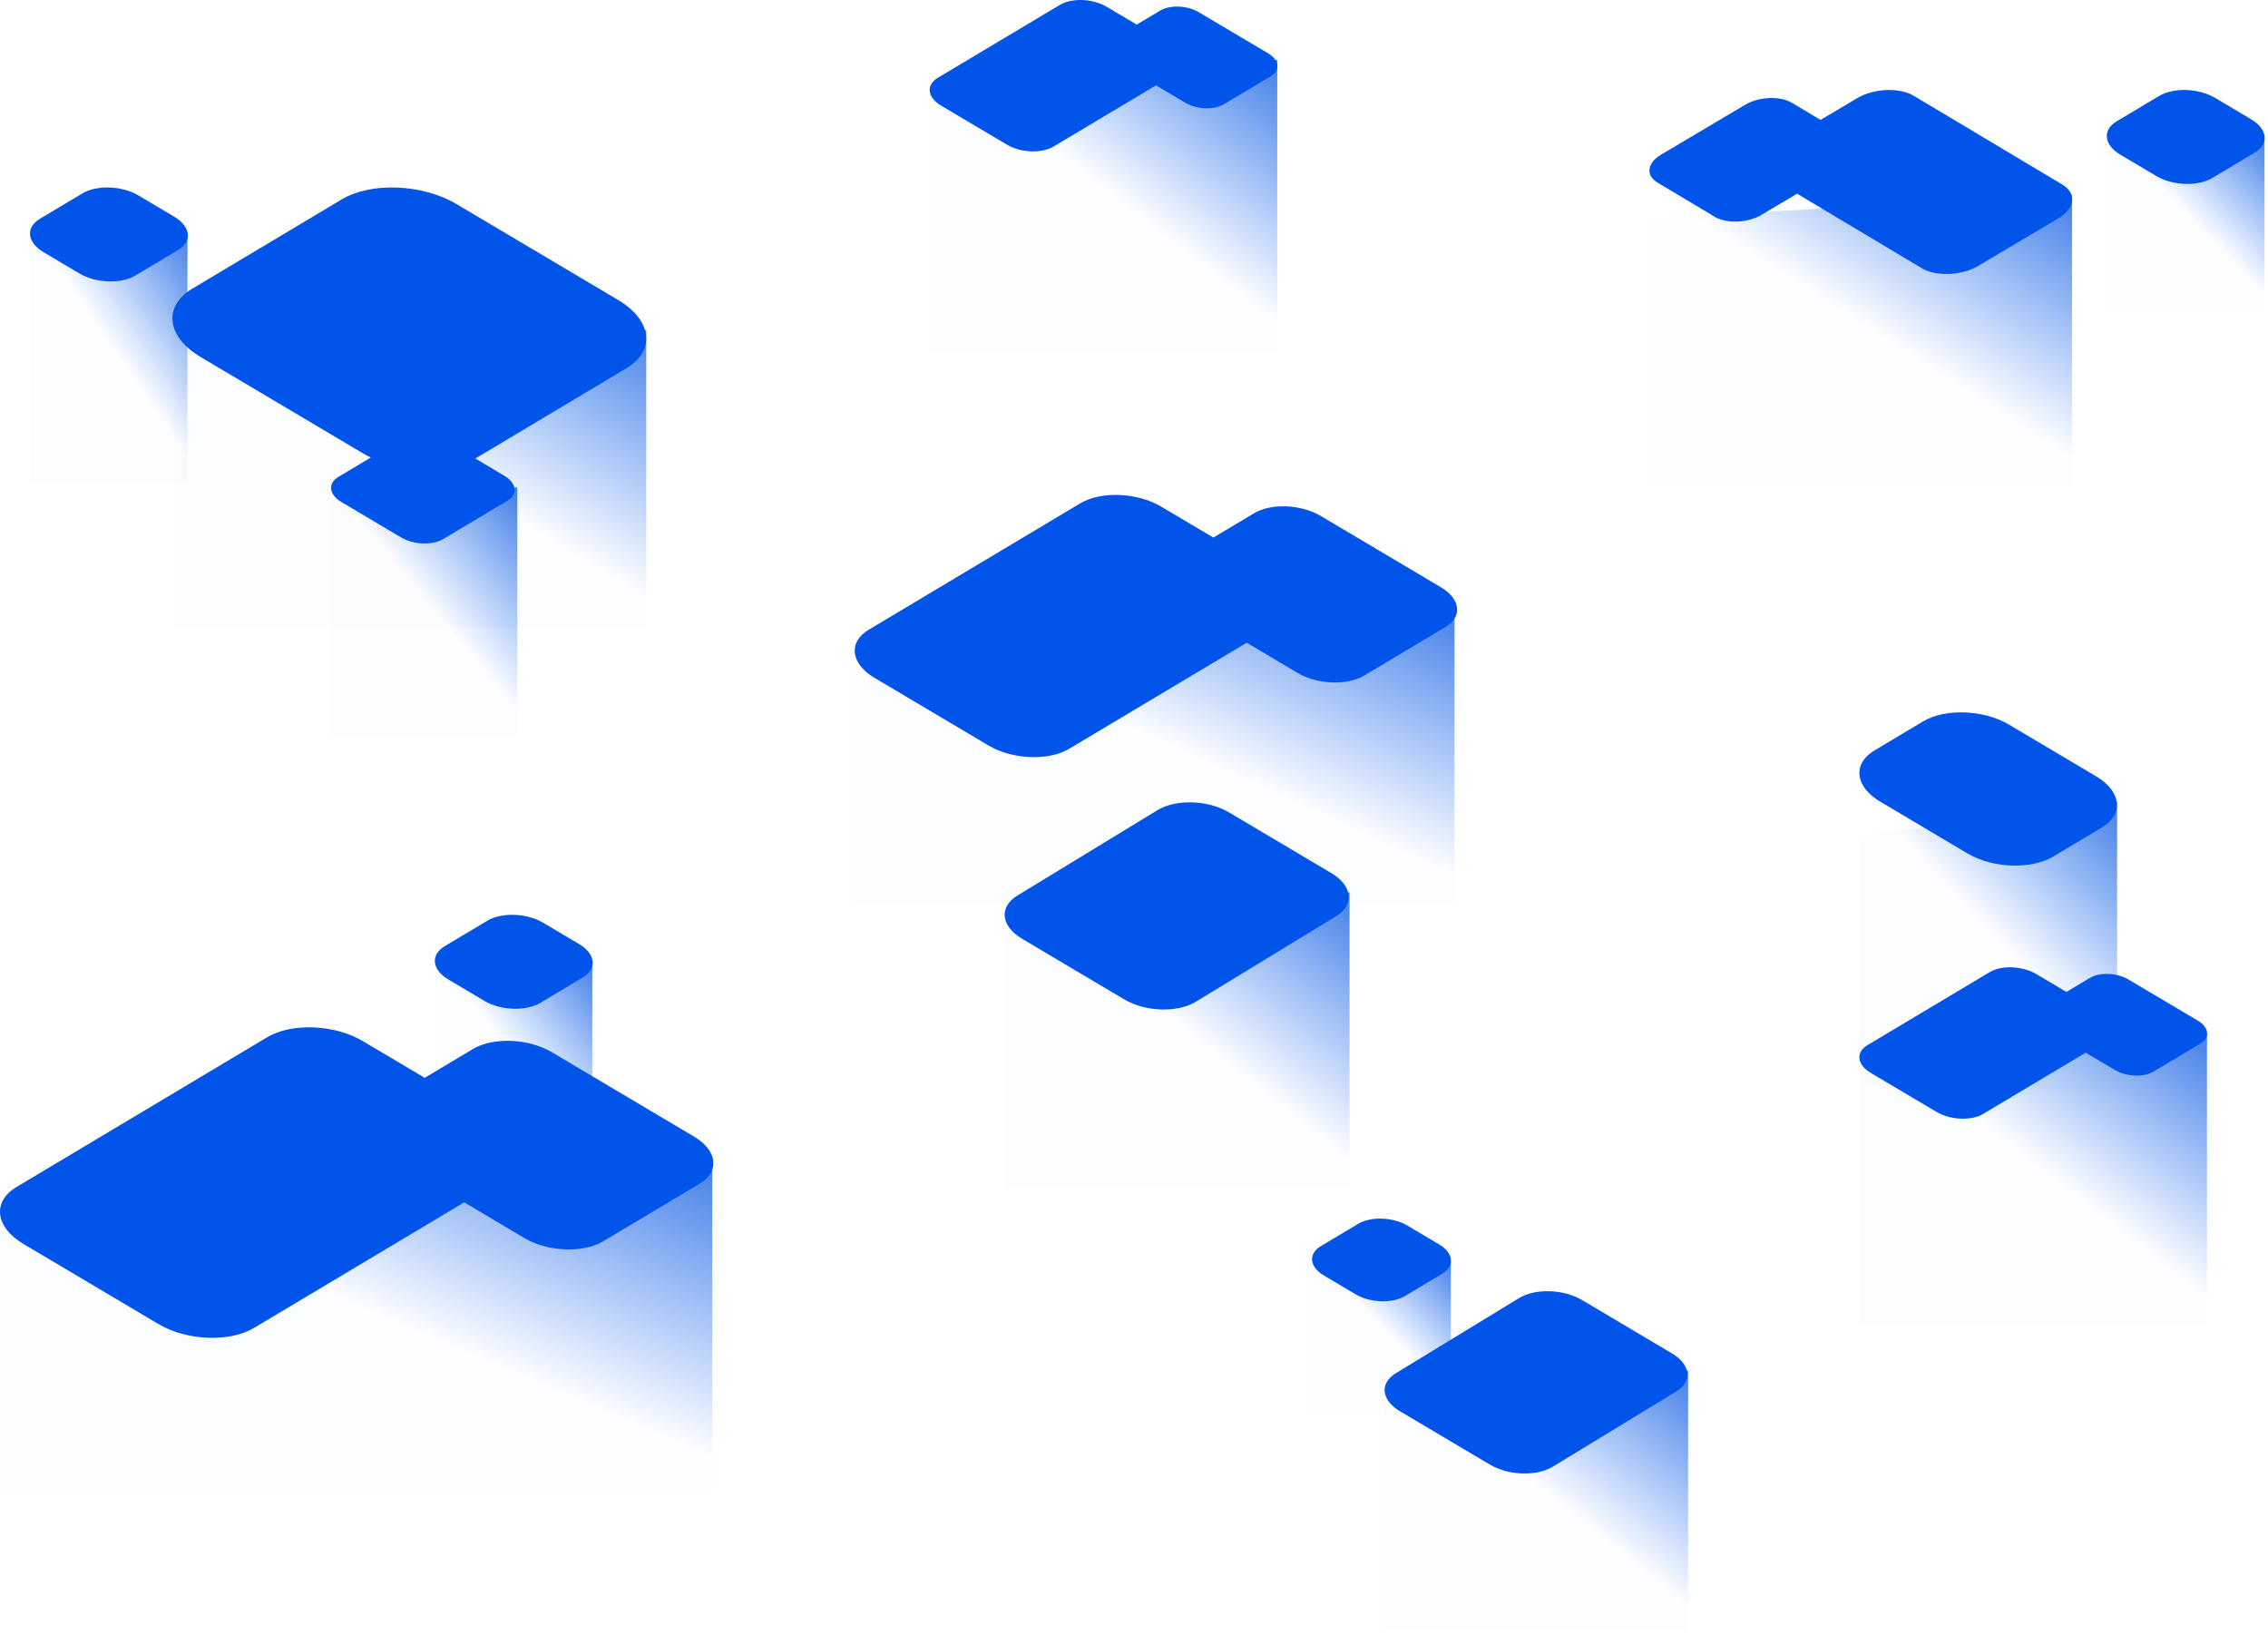 <svg width="605" height="436" viewBox="0 0 605 436" fill="none" xmlns="http://www.w3.org/2000/svg">
<path fill-rule="evenodd" clip-rule="evenodd" d="M228 171.182L388 162V241.182H228V171.182Z" fill="url(#paint0_linear)"/>
<path fill-rule="evenodd" clip-rule="evenodd" d="M0 322.824L190 309.922V397.182H0V322.824Z" fill="url(#paint1_linear)"/>
<path fill-rule="evenodd" clip-rule="evenodd" d="M268 247.182L360 238V317.182H268V247.182Z" fill="url(#paint2_linear)"/>
<path fill-rule="evenodd" clip-rule="evenodd" d="M496 222.895L564.753 214V291.142L496 289.96V222.895Z" fill="url(#paint3_linear)"/>
<path fill-rule="evenodd" clip-rule="evenodd" d="M562 37.029L604.066 36V83.142H562L562 37.029Z" fill="url(#paint4_linear)"/>
<path fill-rule="evenodd" clip-rule="evenodd" d="M387.017 336.491V377.069H350V335.585L387.017 336.491Z" fill="url(#paint5_linear)"/>
<path fill-rule="evenodd" clip-rule="evenodd" d="M496 282.169L588.72 276V353.553H496V282.169Z" fill="url(#paint6_linear)"/>
<path fill-rule="evenodd" clip-rule="evenodd" d="M248 22.169L340.72 16V93.553H248V22.169Z" fill="url(#paint7_linear)"/>
<path fill-rule="evenodd" clip-rule="evenodd" d="M369.359 373.584L450.316 365.504V435.182H369.359V373.584Z" fill="url(#paint8_linear)"/>
<path fill-rule="evenodd" clip-rule="evenodd" d="M440 58.169L552.72 52V129.553H440V58.169Z" fill="url(#paint9_linear)"/>
<path fill-rule="evenodd" clip-rule="evenodd" d="M8 62H50V128.371H8V62Z" fill="url(#paint10_linear)"/>
<path fill-rule="evenodd" clip-rule="evenodd" d="M116 256H158V314.371H116V256Z" fill="url(#paint11_linear)"/>
<path fill-rule="evenodd" clip-rule="evenodd" d="M46.381 85.387L172.381 88V167.182H46.381V85.387Z" fill="url(#paint12_linear)"/>
<path fill-rule="evenodd" clip-rule="evenodd" d="M88 130H138V196.371H88V130Z" fill="url(#paint13_linear)"/>
<path fill-rule="evenodd" clip-rule="evenodd" d="M383.883 331.903C387.743 334.193 388.124 337.696 384.734 339.721L374.742 345.69C371.352 347.715 365.467 347.5 361.607 345.21L353.164 340.201C349.304 337.911 348.923 334.408 352.312 332.383L362.305 326.414C365.695 324.389 371.58 324.605 375.44 326.894L383.883 331.903Z" fill="#0054E9"/>
<path fill-rule="evenodd" clip-rule="evenodd" d="M600.504 31.816C604.891 34.418 605.324 38.399 601.472 40.699L590.117 47.483C586.265 49.784 579.576 49.539 575.19 46.937L565.595 41.245C561.209 38.643 560.776 34.662 564.628 32.361L575.983 25.578C579.836 23.277 586.524 23.521 590.91 26.123L600.504 31.816Z" fill="#0054E9"/>
<path fill-rule="evenodd" clip-rule="evenodd" d="M485.635 31.985L495.411 26.186C499.883 23.532 506.66 23.256 510.534 25.57L550.152 49.236C554.026 51.551 553.539 55.583 549.066 58.237L527.731 70.894C523.259 73.548 516.483 73.824 512.608 71.509L479.386 51.663L469.881 57.302C466.191 59.492 460.598 59.719 457.403 57.81L442.157 48.703C438.961 46.794 439.363 43.466 443.053 41.277L465.534 27.94C469.224 25.75 474.816 25.523 478.012 27.432L485.635 31.985V31.985Z" fill="#0054E9"/>
<path fill-rule="evenodd" clip-rule="evenodd" d="M154.504 251.815C158.89 254.418 159.324 258.399 155.472 260.7L144.117 267.483C140.265 269.784 133.576 269.54 129.19 266.937L119.595 261.245C115.209 258.643 114.776 254.662 118.628 252.361L129.983 245.578C133.836 243.277 140.524 243.521 144.91 246.123L154.504 251.815Z" fill="#0054E9"/>
<path fill-rule="evenodd" clip-rule="evenodd" d="M559.179 207.078C565.913 211.073 566.579 217.185 560.665 220.718L547.728 228.446C541.814 231.979 531.545 231.603 524.811 227.608L501.52 213.79C494.786 209.795 494.121 203.683 500.034 200.151L512.972 192.422C518.885 188.89 529.154 189.265 535.889 193.26L559.179 207.078Z" fill="#0054E9"/>
<path fill-rule="evenodd" clip-rule="evenodd" d="M551.226 264.569L543.184 259.798C539.505 257.615 533.93 257.388 530.743 259.292L498.151 278.761C494.964 280.665 495.365 283.982 499.044 286.166L516.595 296.578C520.275 298.761 525.849 298.987 529.036 297.084L556.367 280.757L564.186 285.396C567.222 287.197 571.822 287.385 574.451 285.814L586.993 278.322C589.623 276.752 589.292 274.014 586.256 272.212L567.763 261.241C564.726 259.439 560.126 259.253 557.497 260.823L551.226 264.569V264.569Z" fill="#0054E9"/>
<path fill-rule="evenodd" clip-rule="evenodd" d="M303.226 6.569L295.184 1.798C291.505 -0.385 285.93 -0.612 282.743 1.292L250.151 20.761C246.964 22.665 247.365 25.982 251.044 28.166L268.595 38.578C272.275 40.761 277.849 40.987 281.036 39.084L308.367 22.757L316.186 27.396C319.222 29.197 323.822 29.385 326.451 27.814L338.993 20.322C341.623 18.752 341.292 16.014 338.256 14.212L319.763 3.241C316.726 1.439 312.126 1.253 309.497 2.823L303.226 6.569V6.569Z" fill="#0054E9"/>
<path fill-rule="evenodd" clip-rule="evenodd" d="M113.29 287.475L96.793 277.688C89.244 273.21 77.808 272.745 71.271 276.65L4.413 316.589C-2.124 320.493 -1.303 327.3 6.245 331.778L42.248 353.137C49.796 357.616 61.232 358.081 67.769 354.176L123.836 320.685L139.875 330.201C146.103 333.895 155.54 334.28 160.934 331.057L186.661 315.689C192.055 312.466 191.377 306.851 185.149 303.155L147.212 280.648C140.984 276.953 131.548 276.569 126.154 279.792L113.29 287.475V287.475Z" fill="#0054E9"/>
<path fill-rule="evenodd" clip-rule="evenodd" d="M355.169 232.894C360.782 236.223 361.34 241.365 356.414 244.368L319.023 267.163C314.097 270.167 305.542 269.901 299.929 266.572L272.603 250.36C266.99 247.03 266.433 241.889 271.359 238.886L308.749 216.09C313.675 213.087 322.231 213.352 327.843 216.681L355.169 232.894Z" fill="#0054E9"/>
<path fill-rule="evenodd" clip-rule="evenodd" d="M46.504 57.816C50.89 60.418 51.324 64.398 47.472 66.7L36.117 73.483C32.265 75.784 25.576 75.54 21.19 72.938L11.595 67.245C7.209 64.643 6.776 60.662 10.628 58.361L21.983 51.578C25.835 49.277 32.523 49.521 36.909 52.123L46.504 57.816Z" fill="#0054E9"/>
<path fill-rule="evenodd" clip-rule="evenodd" d="M323.668 143.379L309.737 135.115C303.362 131.333 293.705 130.94 288.185 134.237L231.726 167.964C226.206 171.261 226.899 177.009 233.274 180.79L263.677 198.828C270.051 202.609 279.708 203.002 285.228 199.705L332.573 171.422L346.118 179.458C351.377 182.579 359.345 182.903 363.901 180.181L385.626 167.204C390.181 164.483 389.609 159.74 384.349 156.62L352.313 137.614C347.054 134.494 339.086 134.17 334.531 136.891L323.668 143.379V143.379Z" fill="#0054E9"/>
<path fill-rule="evenodd" clip-rule="evenodd" d="M98.932 122.015L90.265 127.193C87.381 128.916 87.743 131.92 91.073 133.896L106.961 143.322C110.293 145.298 115.339 145.503 118.224 143.78L135.31 133.574C138.194 131.851 137.832 128.847 134.5 126.871L126.782 122.291C126.928 122.21 127.072 122.127 127.214 122.042L167.093 98.22C174.927 93.54 173.943 85.383 164.897 80.017L121.752 54.42C112.706 49.054 99.001 48.495 91.168 53.175L51.288 76.998C43.454 81.678 44.438 89.834 53.484 95.2L96.63 120.798C97.368 121.235 98.138 121.642 98.932 122.015Z" fill="#0054E9"/>
<path fill-rule="evenodd" clip-rule="evenodd" d="M446.065 361.011C451.005 363.941 451.495 368.465 447.16 371.108L414.258 391.167C409.924 393.81 402.395 393.576 397.456 390.647L373.409 376.381C368.471 373.45 367.98 368.926 372.315 366.284L405.217 346.224C409.552 343.581 417.081 343.815 422.019 346.745L446.065 361.011Z" fill="#0054E9"/>
<defs>
<linearGradient id="paint0_linear" x1="383.465" y1="133.785" x2="346.269" y2="214.592" gradientUnits="userSpaceOnUse">
<stop stop-color="#004DD5"/>
<stop offset="1" stop-color="#005AF0" stop-opacity="0.01"/>
</linearGradient>
<linearGradient id="paint1_linear" x1="184.615" y1="278.828" x2="145.628" y2="370.093" gradientUnits="userSpaceOnUse">
<stop stop-color="#004DD5"/>
<stop offset="1" stop-color="#005AF0" stop-opacity="0.01"/>
</linearGradient>
<linearGradient id="paint2_linear" x1="357.392" y1="209.785" x2="309.615" y2="269.466" gradientUnits="userSpaceOnUse">
<stop stop-color="#004DD5"/>
<stop offset="1" stop-color="#005AF0" stop-opacity="0.01"/>
</linearGradient>
<linearGradient id="paint3_linear" x1="562.805" y1="186.512" x2="515.145" y2="232.179" gradientUnits="userSpaceOnUse">
<stop stop-color="#004DD5"/>
<stop offset="1" stop-color="#005AF0" stop-opacity="0.01"/>
</linearGradient>
<linearGradient id="paint4_linear" x1="602.874" y1="19.202" x2="573.748" y2="47.144" gradientUnits="userSpaceOnUse">
<stop stop-color="#004DD5"/>
<stop offset="1" stop-color="#005AF0" stop-opacity="0.01"/>
</linearGradient>
<linearGradient id="paint5_linear" x1="385.968" y1="320.803" x2="360.337" y2="345.392" gradientUnits="userSpaceOnUse">
<stop stop-color="#004DD5"/>
<stop offset="1" stop-color="#005AF0" stop-opacity="0.01"/>
</linearGradient>
<linearGradient id="paint6_linear" x1="586.092" y1="248.365" x2="539.608" y2="308.115" gradientUnits="userSpaceOnUse">
<stop stop-color="#004DD5"/>
<stop offset="1" stop-color="#005AF0" stop-opacity="0.01"/>
</linearGradient>
<linearGradient id="paint7_linear" x1="338.092" y1="-11.635" x2="291.608" y2="48.115" gradientUnits="userSpaceOnUse">
<stop stop-color="#004DD5"/>
<stop offset="1" stop-color="#005AF0" stop-opacity="0.01"/>
</linearGradient>
<linearGradient id="paint8_linear" x1="448.022" y1="340.676" x2="405.98" y2="393.193" gradientUnits="userSpaceOnUse">
<stop stop-color="#004DD5"/>
<stop offset="1" stop-color="#005AF0" stop-opacity="0.01"/>
</linearGradient>
<linearGradient id="paint9_linear" x1="549.525" y1="24.365" x2="505.979" y2="92.412" gradientUnits="userSpaceOnUse">
<stop stop-color="#004DD5"/>
<stop offset="1" stop-color="#005AF0" stop-opacity="0.01"/>
</linearGradient>
<linearGradient id="paint10_linear" x1="48.81" y1="38.35" x2="10.634" y2="64.322" gradientUnits="userSpaceOnUse">
<stop stop-color="#004DD5"/>
<stop offset="1" stop-color="#005AF0" stop-opacity="0.01"/>
</linearGradient>
<linearGradient id="paint11_linear" x1="156.81" y1="235.201" x2="121.872" y2="262.227" gradientUnits="userSpaceOnUse">
<stop stop-color="#004DD5"/>
<stop offset="1" stop-color="#005AF0" stop-opacity="0.01"/>
</linearGradient>
<linearGradient id="paint12_linear" x1="168.81" y1="56.241" x2="124.048" y2="130.373" gradientUnits="userSpaceOnUse">
<stop stop-color="#004DD5"/>
<stop offset="1" stop-color="#005AF0" stop-opacity="0.01"/>
</linearGradient>
<linearGradient id="paint13_linear" x1="136.583" y1="106.35" x2="96.436" y2="138.866" gradientUnits="userSpaceOnUse">
<stop stop-color="#004DD5"/>
<stop offset="1" stop-color="#005AF0" stop-opacity="0.01"/>
</linearGradient>
</defs>
</svg>
